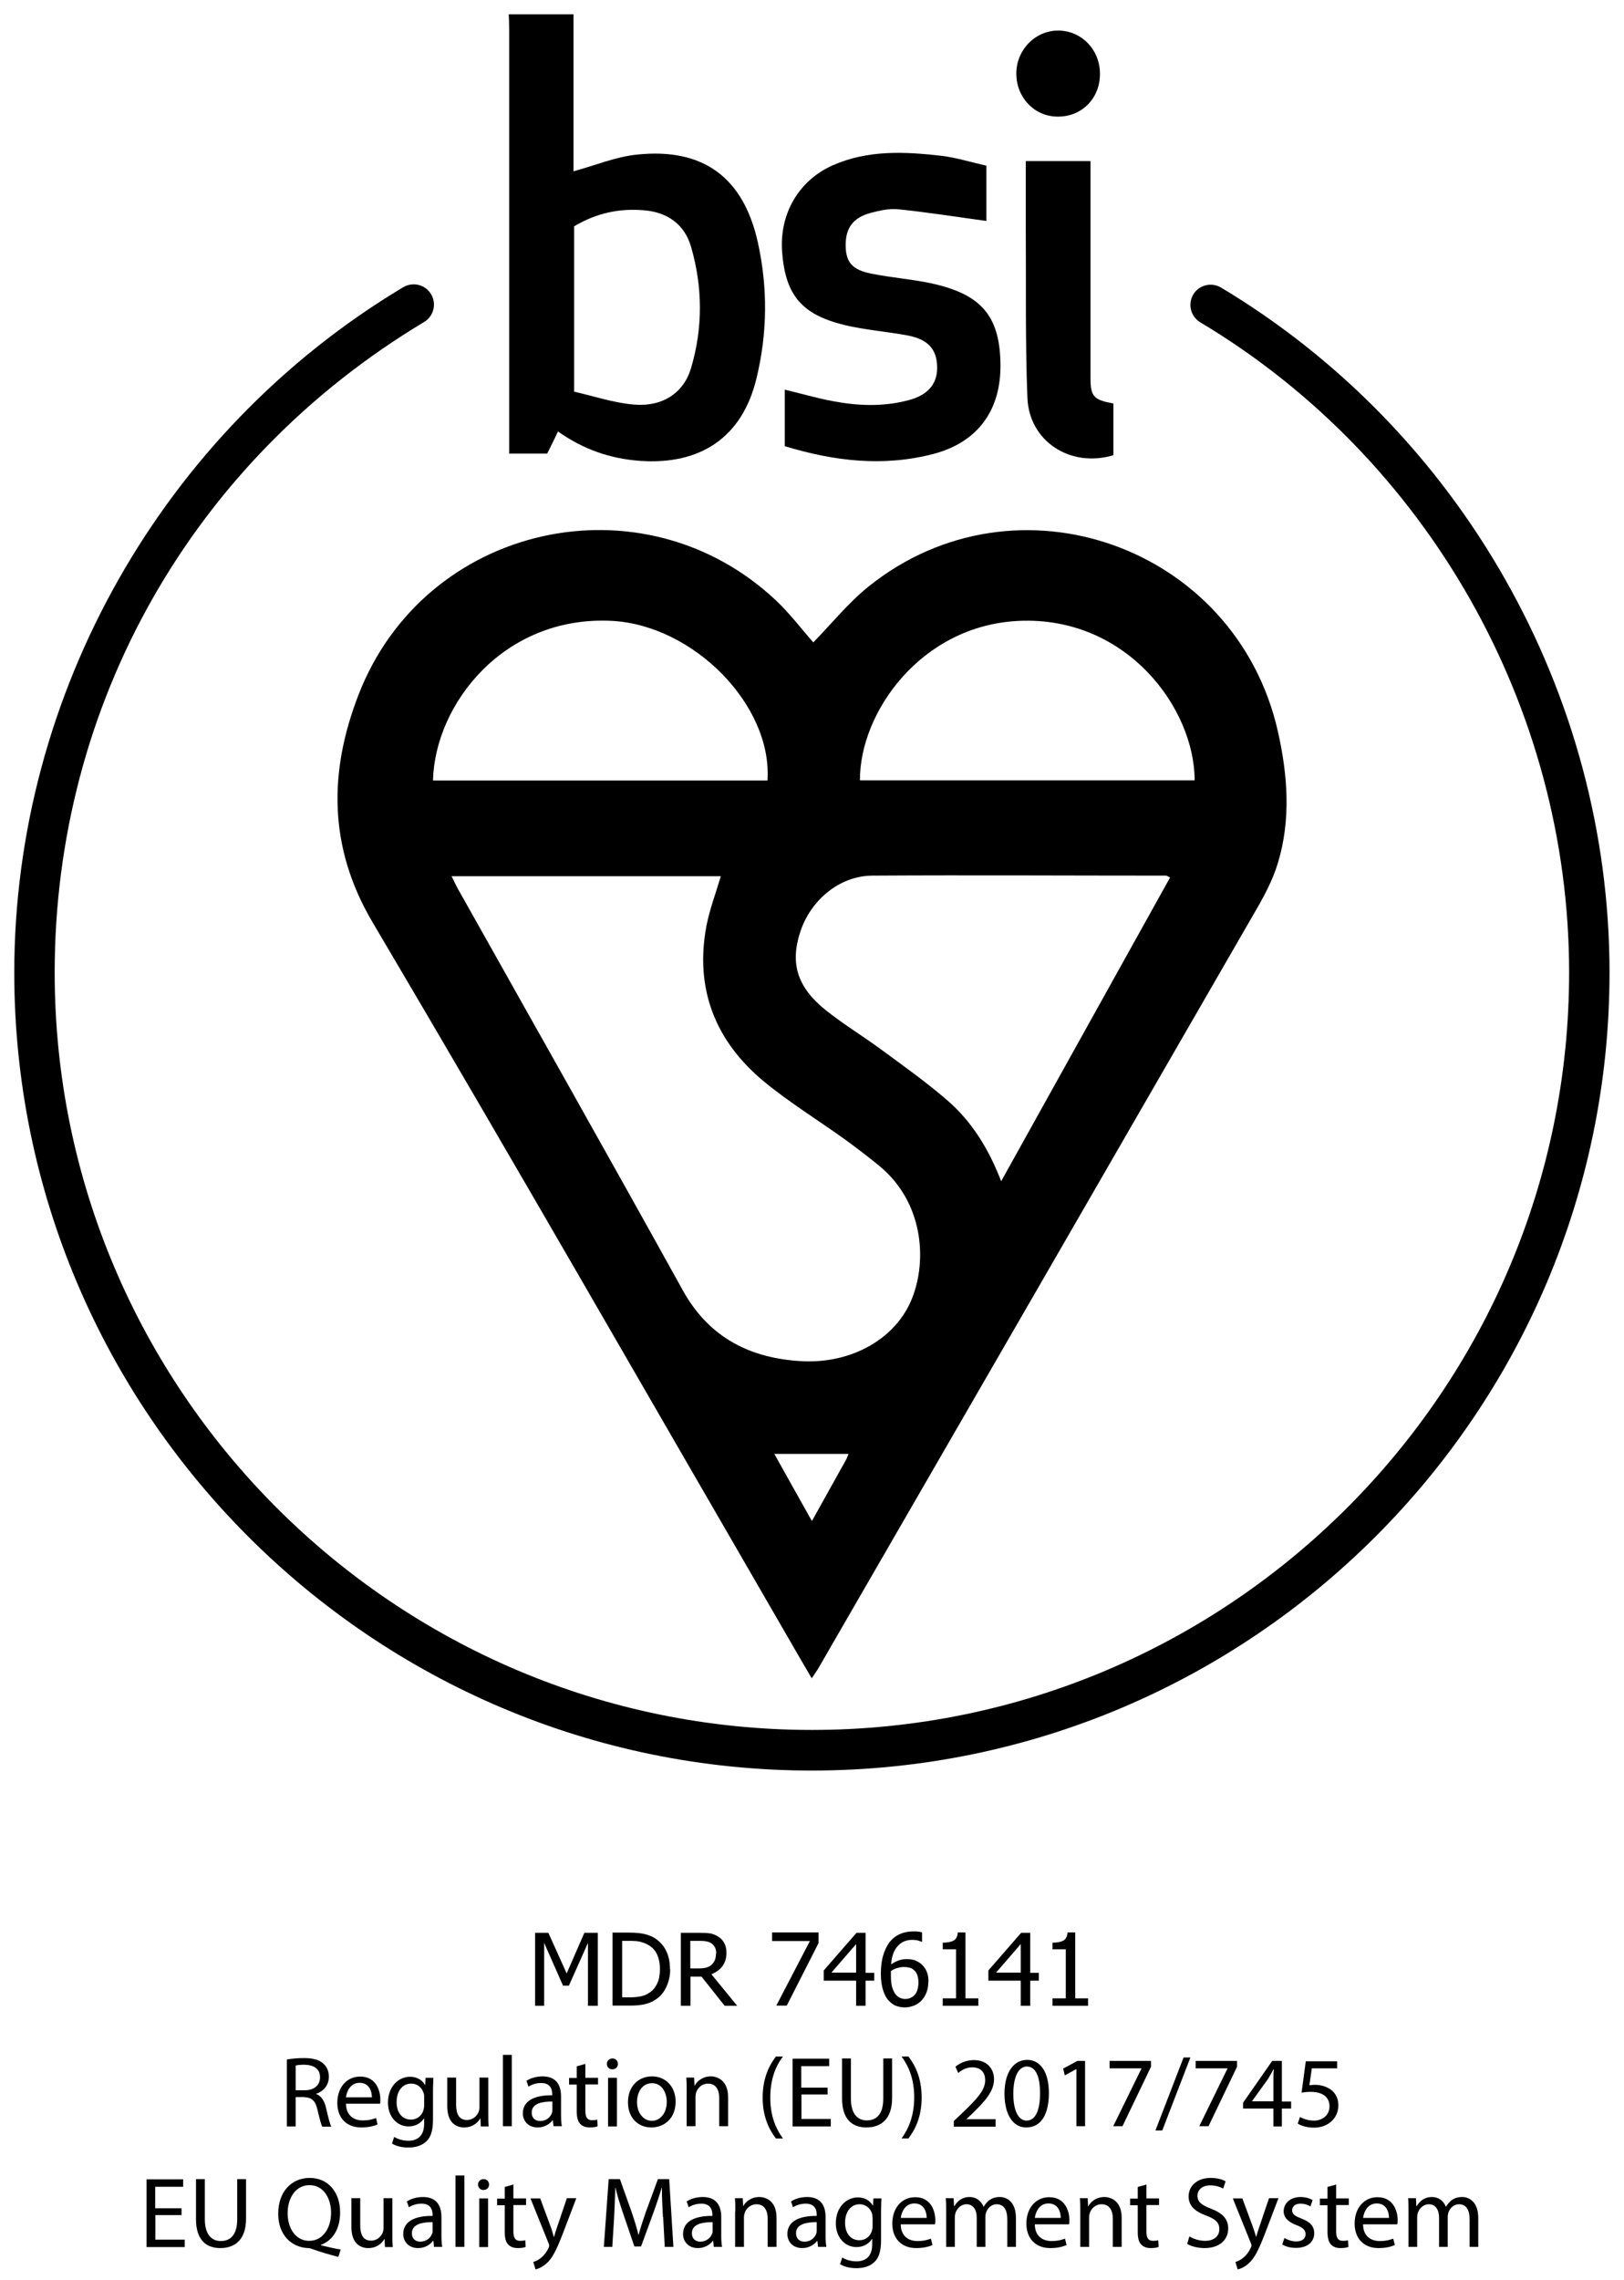 <?xml version="1.0" encoding="UTF-8"?><svg id="Layer_1" xmlns="http://www.w3.org/2000/svg" width="28.5mm" height="40mm" viewBox="0 0 80.79 113.39"><defs><style>.cls-1{stroke-width:0px;}</style></defs><path class="cls-1" d="M29.73,99.76h-.48v-3.13l-.95,2.13h-.29l-.94-2.13v3.13h-.45v-3.63h.66l.91,2.02.88-2.02h.67v3.63Z"/><path class="cls-1" d="M33.34,97.94c0,.33-.07.63-.2.9-.13.27-.31.48-.54.62-.18.12-.37.19-.56.23-.19.04-.43.06-.73.06h-.84v-3.63h.83c.34,0,.61.03.8.08.19.05.36.12.5.21.23.16.42.36.54.62.13.26.19.56.19.92ZM32.83,97.93c0-.28-.05-.52-.14-.72-.09-.2-.23-.35-.41-.46-.13-.08-.27-.13-.41-.17s-.33-.05-.55-.05h-.37v2.81h.37c.21,0,.4-.02.56-.05.16-.03.31-.1.44-.19.17-.11.29-.27.38-.46s.13-.43.13-.71Z"/><path class="cls-1" d="M36.68,99.76h-.63l-1.15-1.45h-.55v1.45h-.48v-3.63h.94c.21,0,.38.01.52.03.14.02.27.08.4.16.13.08.23.19.3.32.07.13.11.29.11.48,0,.27-.07.49-.2.67-.14.18-.32.31-.55.4l1.29,1.58ZM35.63,97.14c0-.11-.02-.2-.06-.28s-.1-.15-.17-.2c-.07-.05-.15-.08-.24-.1s-.2-.03-.34-.03h-.48v1.37h.42c.14,0,.26-.01.37-.04s.21-.08.28-.15c.07-.07.12-.15.16-.24.03-.09.05-.21.05-.33Z"/><path class="cls-1" d="M40.71,96.66l-1.57,3.09h-.52l1.67-3.21h-1.88v-.43h2.31v.54Z"/><path class="cls-1" d="M43.49,98.51h-.43v1.25h-.47v-1.25h-1.61v-.51l1.63-1.87h.45v1.99h.43v.39ZM42.59,98.11v-1.42l-1.23,1.42h1.23Z"/><path class="cls-1" d="M46.18,98.58c0,.19-.03.36-.09.52-.06.16-.15.29-.25.4-.11.11-.23.2-.37.25s-.28.09-.45.09-.31-.03-.45-.08c-.13-.05-.25-.14-.35-.25-.13-.13-.22-.31-.29-.53-.07-.22-.11-.49-.11-.81s.03-.6.1-.86.17-.48.3-.67c.13-.18.3-.33.51-.43s.45-.15.72-.15c.08,0,.16,0,.23.01s.13.02.19.04v.47h-.02s-.11-.05-.19-.07-.17-.03-.27-.03c-.3,0-.55.1-.73.31-.19.2-.3.51-.33.91.12-.08.23-.14.36-.19s.26-.07.4-.07.27.01.37.04c.11.03.22.09.33.17.13.1.23.23.3.38s.1.34.1.54ZM45.69,98.6c0-.15-.02-.27-.06-.38-.04-.1-.1-.19-.19-.26-.06-.05-.14-.09-.22-.1-.08-.02-.16-.03-.25-.03-.11,0-.22.02-.33.05s-.21.08-.32.15c0,.04,0,.07,0,.1s0,.08,0,.12c0,.25.02.46.07.61.05.15.11.27.18.35.07.08.14.13.22.16.07.03.15.05.24.05.2,0,.35-.07.48-.21.12-.14.18-.35.18-.63Z"/><path class="cls-1" d="M48.67,99.76h-1.77v-.37h.66v-2.44h-.66v-.33c.25,0,.43-.04.55-.11.12-.07.18-.2.2-.4h.38v3.28h.64v.37Z"/><path class="cls-1" d="M51.68,98.51h-.43v1.25h-.47v-1.25h-1.61v-.51l1.63-1.87h.45v1.99h.43v.39ZM50.78,98.11v-1.42l-1.23,1.42h1.23Z"/><path class="cls-1" d="M54.13,99.76h-1.77v-.37h.66v-2.44h-.66v-.33c.25,0,.43-.04.55-.11.12-.07.18-.2.2-.4h.38v3.28h.64v.37Z"/><path class="cls-1" d="M14.27,102.43c.22-.04.54-.07.84-.07.47,0,.77.08.98.28.17.15.27.38.27.64,0,.45-.28.74-.64.86h0c.26.1.42.34.5.7.11.47.19.8.26.93h-.45c-.05-.09-.13-.39-.23-.81-.1-.47-.28-.64-.68-.66h-.41v1.46h-.44v-3.33ZM14.71,103.96h.45c.47,0,.76-.25.76-.64,0-.44-.32-.62-.78-.63-.21,0-.36.02-.43.04v1.23Z"/><path class="cls-1" d="M17.21,104.62c.01.6.39.84.83.84.32,0,.51-.06.67-.12l.07.32c-.15.07-.42.15-.81.15-.75,0-1.19-.49-1.19-1.22s.43-1.31,1.14-1.31c.79,0,1,.7,1,1.14,0,.09,0,.16-.01.21h-1.7ZM18.5,104.31c0-.28-.12-.72-.61-.72-.45,0-.64.41-.68.72h1.29Z"/><path class="cls-1" d="M21.56,103.33c0,.17-.02.37-.02.67v1.41c0,.56-.11.9-.35,1.11-.24.22-.58.29-.88.29s-.61-.07-.81-.2l.11-.33c.16.1.41.19.71.19.45,0,.78-.24.78-.85v-.27h0c-.14.22-.4.41-.77.41-.6,0-1.03-.51-1.03-1.18,0-.82.54-1.29,1.09-1.29.42,0,.65.22.76.42h0l.02-.37h.39ZM21.1,104.29c0-.07,0-.14-.03-.2-.08-.25-.29-.46-.62-.46-.42,0-.72.36-.72.92,0,.48.24.87.72.87.27,0,.52-.17.61-.45.02-.08.04-.16.04-.24v-.44Z"/><path class="cls-1" d="M24.29,105.1c0,.25,0,.47.02.66h-.39l-.02-.4h-.01c-.11.2-.37.45-.8.45-.38,0-.84-.21-.84-1.06v-1.42h.44v1.34c0,.46.14.77.54.77.3,0,.5-.21.58-.4.02-.06.04-.14.04-.22v-1.49h.44v1.76Z"/><path class="cls-1" d="M25.02,102.2h.44v3.55h-.44v-3.55Z"/><path class="cls-1" d="M27.54,105.76l-.04-.31h-.01c-.14.19-.4.36-.74.36-.49,0-.74-.34-.74-.7,0-.59.52-.91,1.46-.9v-.05c0-.2-.05-.56-.55-.56-.23,0-.46.07-.63.18l-.1-.29c.2-.13.49-.22.8-.22.74,0,.92.51.92.99v.91c0,.21.01.42.04.58h-.4ZM27.48,104.52c-.48,0-1.03.08-1.03.55,0,.29.19.42.42.42.32,0,.52-.2.59-.41.01-.04.02-.09.02-.14v-.42Z"/><path class="cls-1" d="M29.12,102.64v.7h.63v.33h-.63v1.31c0,.3.08.47.33.47.12,0,.2-.01.26-.03l.02.33c-.08.04-.22.06-.39.06-.21,0-.37-.06-.48-.18-.12-.13-.17-.35-.17-.63v-1.32h-.38v-.33h.38v-.58l.43-.12Z"/><path class="cls-1" d="M30.74,102.65c0,.15-.11.27-.28.27-.16,0-.27-.12-.27-.27s.12-.27.28-.27.27.12.27.27ZM30.25,105.76v-2.42h.44v2.42h-.44Z"/><path class="cls-1" d="M33.61,104.52c0,.9-.62,1.29-1.21,1.29-.66,0-1.16-.48-1.16-1.25,0-.81.53-1.29,1.2-1.29s1.17.51,1.17,1.25ZM31.69,104.55c0,.53.31.93.74.93s.74-.4.74-.94c0-.41-.21-.93-.73-.93s-.75.48-.75.94Z"/><path class="cls-1" d="M34.16,103.99c0-.25,0-.46-.02-.66h.39l.02.4h.01c.12-.23.4-.46.8-.46.33,0,.86.2.86,1.03v1.45h-.44v-1.4c0-.39-.15-.72-.56-.72-.29,0-.52.21-.59.45-.02.06-.03.13-.03.21v1.46h-.44v-1.77Z"/><path class="cls-1" d="M38.95,102.28c-.37.49-.63,1.14-.63,2.05s.27,1.53.63,2.03h-.35c-.32-.42-.66-1.06-.66-2.03,0-.99.34-1.63.66-2.05h.35Z"/><path class="cls-1" d="M41.18,104.17h-1.31v1.22h1.46v.37h-1.9v-3.37h1.82v.37h-1.39v1.07h1.31v.36Z"/><path class="cls-1" d="M42.33,102.38v2c0,.75.33,1.08.79,1.08.5,0,.82-.33.82-1.08v-2h.44v1.97c0,1.04-.55,1.46-1.28,1.46-.69,0-1.21-.39-1.21-1.44v-1.99h.44Z"/><path class="cls-1" d="M44.85,106.36c.36-.5.63-1.15.63-2.05s-.27-1.54-.63-2.03h.34c.32.41.66,1.05.66,2.04s-.34,1.62-.66,2.04h-.34Z"/><path class="cls-1" d="M47.45,105.76v-.27l.35-.33c.83-.79,1.21-1.21,1.21-1.7,0-.33-.16-.64-.65-.64-.3,0-.54.15-.69.28l-.14-.31c.23-.19.55-.33.92-.33.7,0,1,.48,1,.95,0,.6-.44,1.09-1.12,1.75l-.26.24h0s1.46,0,1.46,0v.37h-2.08Z"/><path class="cls-1" d="M52.18,104.09c0,1.11-.41,1.72-1.13,1.72-.64,0-1.07-.6-1.08-1.67,0-1.09.47-1.69,1.13-1.69s1.08.61,1.08,1.65ZM50.41,104.14c0,.85.26,1.33.66,1.33.45,0,.67-.53.67-1.36s-.21-1.33-.66-1.33c-.39,0-.67.47-.67,1.36Z"/><path class="cls-1" d="M53.54,102.91h0l-.57.31-.08-.34.71-.38h.38v3.25h-.43v-2.84Z"/><path class="cls-1" d="M57.26,102.5v.29l-1.42,2.96h-.46l1.41-2.88h0s-1.59,0-1.59,0v-.37h2.05Z"/><path class="cls-1" d="M57.48,105.96l1.4-3.63h.34l-1.4,3.63h-.34Z"/><path class="cls-1" d="M61.54,102.5v.29l-1.42,2.96h-.46l1.41-2.88h0s-1.59,0-1.59,0v-.37h2.05Z"/><path class="cls-1" d="M63.35,105.76v-.89h-1.51v-.29l1.45-2.08h.48v2.02h.46v.35h-.46v.89h-.42ZM63.35,104.52v-1.09c0-.17,0-.34.02-.51h-.02c-.1.19-.18.33-.27.48l-.8,1.11h0s1.07,0,1.07,0Z"/><path class="cls-1" d="M66.5,102.87h-1.24l-.12.84c.08,0,.15-.02.27-.02.25,0,.5.06.7.18.26.14.47.42.47.84,0,.64-.51,1.11-1.21,1.11-.36,0-.66-.1-.81-.2l.11-.33c.14.08.4.18.7.18.42,0,.77-.27.77-.71,0-.42-.29-.72-.94-.72-.19,0-.33.02-.45.04l.21-1.56h1.56v.37Z"/><path class="cls-1" d="M9.04,110.17h-1.31v1.22h1.46v.37h-1.9v-3.37h1.82v.37h-1.39v1.07h1.31v.36Z"/><path class="cls-1" d="M10.19,108.38v2c0,.75.34,1.08.79,1.08.5,0,.82-.33.82-1.08v-2h.44v1.97c0,1.04-.55,1.46-1.28,1.46-.69,0-1.21-.39-1.21-1.44v-1.99h.44Z"/><path class="cls-1" d="M16.83,112.25c-.46-.12-.9-.25-1.29-.39-.07-.03-.14-.05-.21-.05-.8-.03-1.49-.62-1.49-1.71s.66-1.78,1.57-1.78,1.51.71,1.51,1.71c0,.87-.4,1.42-.96,1.62v.02c.34.08.7.17.99.21l-.12.37ZM16.47,110.05c0-.68-.35-1.37-1.07-1.37s-1.1.68-1.09,1.41c0,.72.39,1.36,1.07,1.36s1.09-.63,1.09-1.4Z"/><path class="cls-1" d="M19.52,111.1c0,.25,0,.47.02.66h-.39l-.02-.4h-.01c-.11.2-.37.45-.8.45-.38,0-.84-.21-.84-1.06v-1.42h.44v1.34c0,.46.14.77.54.77.3,0,.5-.21.58-.4.02-.06.04-.14.04-.22v-1.49h.44v1.76Z"/><path class="cls-1" d="M21.59,111.76l-.03-.31h-.02c-.14.19-.4.36-.74.36-.49,0-.74-.34-.74-.7,0-.59.52-.91,1.46-.9v-.05c0-.2-.06-.56-.55-.56-.23,0-.46.07-.63.18l-.1-.29c.2-.13.49-.22.8-.22.74,0,.92.51.92.99v.91c0,.21.01.42.04.58h-.4ZM21.52,110.52c-.48,0-1.03.08-1.03.55,0,.29.19.42.42.42.31,0,.52-.2.59-.41.02-.04.02-.09.02-.14v-.42Z"/><path class="cls-1" d="M22.66,108.2h.44v3.55h-.44v-3.55Z"/><path class="cls-1" d="M24.33,108.65c0,.15-.11.27-.28.27-.16,0-.27-.12-.27-.27s.12-.27.28-.27.27.12.27.27ZM23.84,111.76v-2.42h.44v2.42h-.44Z"/><path class="cls-1" d="M25.54,108.64v.7h.63v.33h-.63v1.31c0,.3.08.47.33.47.12,0,.2-.01.26-.03l.02.33c-.08.04-.22.06-.39.06-.21,0-.37-.06-.48-.18-.13-.13-.17-.35-.17-.63v-1.32h-.38v-.33h.38v-.58l.43-.12Z"/><path class="cls-1" d="M26.87,109.33l.53,1.43c.06.16.11.35.15.5h.01c.04-.15.1-.33.16-.51l.48-1.42h.47l-.66,1.73c-.32.83-.53,1.26-.83,1.52-.22.19-.43.27-.54.29l-.11-.37c.11-.03.26-.1.39-.21.12-.09.27-.27.37-.49.02-.04.03-.08.03-.11s0-.06-.03-.12l-.9-2.23h.48Z"/><path class="cls-1" d="M32.98,110.27c-.02-.47-.06-1.04-.05-1.46h-.01c-.12.39-.26.82-.43,1.28l-.6,1.64h-.33l-.55-1.61c-.16-.47-.3-.91-.39-1.31h-.01c-.01.42-.04.99-.06,1.49l-.09,1.45h-.42l.24-3.37h.56l.58,1.63c.14.42.26.79.34,1.14h.01c.09-.34.21-.71.36-1.14l.6-1.63h.56l.21,3.37h-.43l-.08-1.48Z"/><path class="cls-1" d="M35.51,111.76l-.03-.31h-.02c-.14.19-.4.36-.74.36-.49,0-.74-.34-.74-.7,0-.59.52-.91,1.46-.9v-.05c0-.2-.06-.56-.55-.56-.23,0-.46.07-.63.18l-.1-.29c.2-.13.49-.22.8-.22.74,0,.92.51.92.99v.91c0,.21.01.42.04.58h-.4ZM35.45,110.52c-.48,0-1.03.08-1.03.55,0,.29.19.42.42.42.31,0,.52-.2.59-.41.02-.04.02-.09.02-.14v-.42Z"/><path class="cls-1" d="M36.58,109.99c0-.25,0-.46-.02-.66h.39l.02.4h0c.12-.23.4-.46.8-.46.34,0,.86.2.86,1.03v1.45h-.44v-1.4c0-.39-.15-.72-.56-.72-.29,0-.52.21-.59.45-.02.06-.03.13-.03.21v1.46h-.44v-1.77Z"/><path class="cls-1" d="M40.7,111.76l-.04-.31h-.01c-.14.19-.4.36-.74.36-.49,0-.74-.34-.74-.7,0-.59.52-.91,1.46-.9v-.05c0-.2-.05-.56-.55-.56-.23,0-.46.07-.63.18l-.1-.29c.2-.13.49-.22.8-.22.74,0,.92.51.92.99v.91c0,.21.01.42.04.58h-.4ZM40.63,110.52c-.48,0-1.03.08-1.03.55,0,.29.19.42.42.42.32,0,.52-.2.59-.41.01-.04.02-.09.02-.14v-.42Z"/><path class="cls-1" d="M43.85,109.33c-.01.17-.02.37-.02.67v1.41c0,.56-.11.9-.35,1.11-.23.22-.58.29-.88.29s-.61-.07-.81-.2l.11-.33c.16.1.41.19.71.19.45,0,.78-.24.78-.85v-.27h-.01c-.13.22-.4.41-.77.41-.6,0-1.03-.51-1.03-1.18,0-.82.54-1.29,1.09-1.29.42,0,.65.22.76.42h0l.02-.37h.39ZM43.4,110.29c0-.07,0-.14-.02-.2-.08-.25-.3-.46-.62-.46-.42,0-.72.36-.72.92,0,.48.24.87.72.87.27,0,.52-.17.61-.45.02-.08.04-.16.04-.24v-.44Z"/><path class="cls-1" d="M44.81,110.62c0,.6.39.84.83.84.32,0,.51-.06.67-.12l.08.32c-.16.07-.42.15-.81.15-.75,0-1.19-.49-1.19-1.22s.43-1.31,1.14-1.31c.79,0,1,.7,1,1.14,0,.09,0,.16-.02.21h-1.7ZM46.1,110.31c0-.28-.12-.72-.61-.72-.45,0-.64.41-.68.72h1.29Z"/><path class="cls-1" d="M47.07,109.99c0-.25,0-.46-.02-.66h.39l.02.39h.02c.14-.23.36-.45.76-.45.33,0,.58.2.69.49h0c.08-.13.17-.24.27-.32.15-.11.31-.17.54-.17.32,0,.8.21.8,1.05v1.43h-.43v-1.37c0-.47-.17-.75-.53-.75-.25,0-.45.19-.52.4-.02.06-.04.14-.04.22v1.5h-.43v-1.45c0-.39-.17-.67-.51-.67-.28,0-.48.22-.55.44-.02.07-.03.14-.03.22v1.46h-.43v-1.77Z"/><path class="cls-1" d="M51.48,110.62c0,.6.39.84.83.84.32,0,.51-.06.67-.12l.08.32c-.16.07-.42.15-.81.15-.75,0-1.19-.49-1.19-1.22s.43-1.31,1.14-1.31c.79,0,1,.7,1,1.14,0,.09,0,.16-.02.21h-1.7ZM52.77,110.31c0-.28-.12-.72-.61-.72-.45,0-.64.41-.68.72h1.29Z"/><path class="cls-1" d="M53.74,109.99c0-.25,0-.46-.02-.66h.39l.02.4h.01c.12-.23.4-.46.8-.46.33,0,.86.2.86,1.03v1.45h-.44v-1.4c0-.39-.15-.72-.56-.72-.29,0-.52.21-.59.45-.02.06-.03.13-.03.21v1.46h-.44v-1.77Z"/><path class="cls-1" d="M57.03,108.64v.7h.63v.33h-.63v1.31c0,.3.08.47.33.47.12,0,.2-.01.26-.03l.02.33c-.08.04-.22.06-.39.06-.21,0-.37-.06-.48-.18-.13-.13-.17-.35-.17-.63v-1.32h-.38v-.33h.38v-.58l.43-.12Z"/><path class="cls-1" d="M59.17,111.23c.2.12.48.22.78.22.45,0,.71-.24.71-.58,0-.32-.18-.5-.64-.67-.55-.2-.89-.48-.89-.96,0-.53.44-.92,1.09-.92.35,0,.6.08.75.17l-.12.36c-.11-.06-.34-.16-.64-.16-.46,0-.64.28-.64.51,0,.32.21.47.67.65.57.22.86.5.86.99,0,.52-.39.97-1.18.97-.33,0-.68-.09-.86-.21l.11-.37Z"/><path class="cls-1" d="M61.8,109.33l.53,1.43c.05.16.12.35.16.5h0c.04-.15.1-.33.16-.51l.48-1.42h.47l-.66,1.73c-.32.83-.53,1.26-.83,1.52-.21.19-.43.27-.54.29l-.11-.37c.11-.03.26-.1.39-.21.12-.09.27-.27.37-.49.02-.04.04-.08.04-.11s-.01-.06-.03-.12l-.9-2.23h.48Z"/><path class="cls-1" d="M63.9,111.31c.13.08.36.17.58.17.32,0,.47-.16.47-.36s-.13-.33-.45-.45c-.44-.16-.64-.4-.64-.69,0-.39.32-.71.84-.71.25,0,.46.07.6.15l-.11.32c-.09-.06-.27-.14-.5-.14-.26,0-.41.15-.41.33,0,.2.15.29.46.41.42.16.64.37.64.73,0,.43-.33.73-.91.73-.27,0-.51-.06-.68-.17l.11-.33Z"/><path class="cls-1" d="M66.47,108.64v.7h.63v.33h-.63v1.31c0,.3.08.47.33.47.12,0,.2-.01.26-.03l.02.33c-.08.04-.22.06-.39.06-.21,0-.37-.06-.48-.18-.12-.13-.17-.35-.17-.63v-1.32h-.38v-.33h.38v-.58l.43-.12Z"/><path class="cls-1" d="M67.81,110.62c0,.6.39.84.83.84.32,0,.51-.06.67-.12l.08.32c-.16.07-.42.15-.81.15-.75,0-1.19-.49-1.19-1.22s.43-1.31,1.14-1.31c.79,0,1,.7,1,1.14,0,.09,0,.16-.02.21h-1.7ZM69.1,110.31c0-.28-.12-.72-.61-.72-.45,0-.64.41-.68.72h1.29Z"/><path class="cls-1" d="M70.07,109.99c0-.25,0-.46-.02-.66h.39l.02.39h.02c.14-.23.36-.45.76-.45.33,0,.58.2.69.49h0c.08-.13.17-.24.27-.32.15-.11.31-.17.54-.17.32,0,.8.21.8,1.05v1.43h-.43v-1.37c0-.47-.17-.75-.53-.75-.25,0-.45.19-.52.4-.02.06-.04.14-.04.22v1.5h-.43v-1.45c0-.39-.17-.67-.51-.67-.28,0-.48.22-.55.44-.02.07-.03.14-.03.22v1.46h-.43v-1.77Z"/><path class="cls-1" d="M28.53.7v7.82c1.07-.29,2.09-.72,3.15-.83,3.3-.35,5.3,1.13,6.02,4.36.5,2.26.48,4.53-.07,6.78-.7,2.9-2.76,4.31-5.81,4.09-1.46-.11-2.79-.56-4.06-1.46-.18.38-.35.72-.54,1.1h-1.89v-.78c0-6.76,0-13.51,0-20.27,0-.27-.01-.54-.02-.8h3.22ZM28.56,11.27v8.21c.97.22,1.95.55,2.95.64,1.43.13,2.5-.56,2.87-1.82.59-1.99.58-4.02,0-6.02-.32-1.11-1.16-1.72-2.33-1.82-1.24-.11-2.4.14-3.51.81Z"/><path class="cls-1" d="M40.38,83.47c-.48-.82-.93-1.59-1.37-2.36-6.81-11.75-13.56-23.54-20.47-35.23-2.22-3.75-2.18-7.51-.71-11.31,3.29-8.53,14.14-10.94,20.77-4.71.69.65,1.27,1.42,1.86,2.09.91-.93,1.74-1.97,2.75-2.78,7.34-5.89,18.27-2.02,20.36,7.2.49,2.17.66,4.39,0,6.56-.27.89-.73,1.73-1.2,2.53-7.22,12.52-14.45,25.04-21.68,37.55-.08.13-.17.25-.3.45ZM22.46,43.57c.13.27.22.45.31.62,3.74,6.66,7.5,13.31,11.2,19.99,1.31,2.36,3.36,3.38,5.92,3.52,2.53.13,4.73-1.16,5.5-3.17.73-1.88.54-4.73-1.63-6.53-.55-.45-1.12-.89-1.7-1.31-1.36-.98-2.8-1.86-4.08-2.92-2.4-2-3.42-4.59-2.84-7.7.16-.84.47-1.65.72-2.49h-13.4ZM49.8,58.76c2.84-5.1,5.62-10.1,8.41-15.12-.12-.05-.16-.09-.19-.09-4.88,0-9.75-.03-14.63,0-1.62.01-3.06,1.21-3.58,2.8-.51,1.56-.16,2.75,1.28,3.9.89.71,1.87,1.3,2.79,1.98,1.1.81,2.21,1.6,3.24,2.49,1.23,1.06,2.07,2.43,2.69,4.04ZM59.43,38.81c0-3.58-3.38-8.17-8.74-7.93-4.87.22-7.93,4.56-7.91,7.93h16.65ZM21.54,38.82h16.64c.25-3.75-3.68-7.72-7.73-7.94-5.38-.28-8.82,4.14-8.91,7.94ZM42.21,72.31h-3.69c.62,1.12,1.23,2.19,1.87,3.34.6-1.07,1.15-2.06,1.7-3.05.05-.09.08-.19.12-.29Z"/><path class="cls-1" d="M49.07,8.25v2.74c-1.47-.2-2.91-.43-4.37-.58-.45-.05-.94.06-1.39.18-.89.24-1.26.77-1.24,1.66.02.79.32,1.17,1.28,1.36.98.2,1.99.27,2.97.48,2.49.54,3.4,1.61,3.45,3.96.05,2.32-1.1,3.93-3.31,4.52-2.5.66-4.96.37-7.42-.38v-2.81c.8.19,1.58.42,2.38.57,1.26.24,2.53.29,3.79-.05.95-.25,1.42-.81,1.41-1.62,0-.9-.45-1.41-1.49-1.6-1.03-.19-2.09-.27-3.1-.51-2.15-.52-2.95-1.49-3.12-3.61-.15-1.91.81-3.58,2.52-4.34,1.75-.77,3.58-.68,5.41-.47.74.09,1.47.32,2.23.49Z"/><path class="cls-1" d="M55.39,20.07v2.57c-2.13.64-4.2-.68-4.28-2.87-.11-2.86-.06-5.72-.08-8.58,0-1.05,0-2.09,0-3.18h3.22c0,.26,0,.52,0,.78,0,3.33,0,6.66,0,9.99,0,.95.15,1.1,1.14,1.29Z"/><path class="cls-1" d="M54.72,3.68c0,1.22-.91,2.13-2.1,2.12-1.17,0-2.08-.97-2.06-2.18.02-1.16.95-2.1,2.08-2.1,1.16,0,2.09.96,2.08,2.16Z"/><path class="cls-1" d="M40.39,88.06C18.51,88.06.71,70.25.71,48.37c0-13.86,7.39-26.9,19.29-34.05l.07-.04c.48-.28,1.1-.12,1.38.36.28.48.12,1.1-.36,1.38C9.57,22.93,2.72,35.02,2.72,48.37c0,20.77,16.9,37.67,37.67,37.67s37.67-16.9,37.67-37.67c0-13.17-7.03-25.57-18.35-32.34-.48-.29-.63-.9-.35-1.38.29-.48.9-.63,1.38-.35,11.92,7.14,19.33,20.19,19.33,34.07,0,21.88-17.8,39.69-39.69,39.69Z"/></svg>